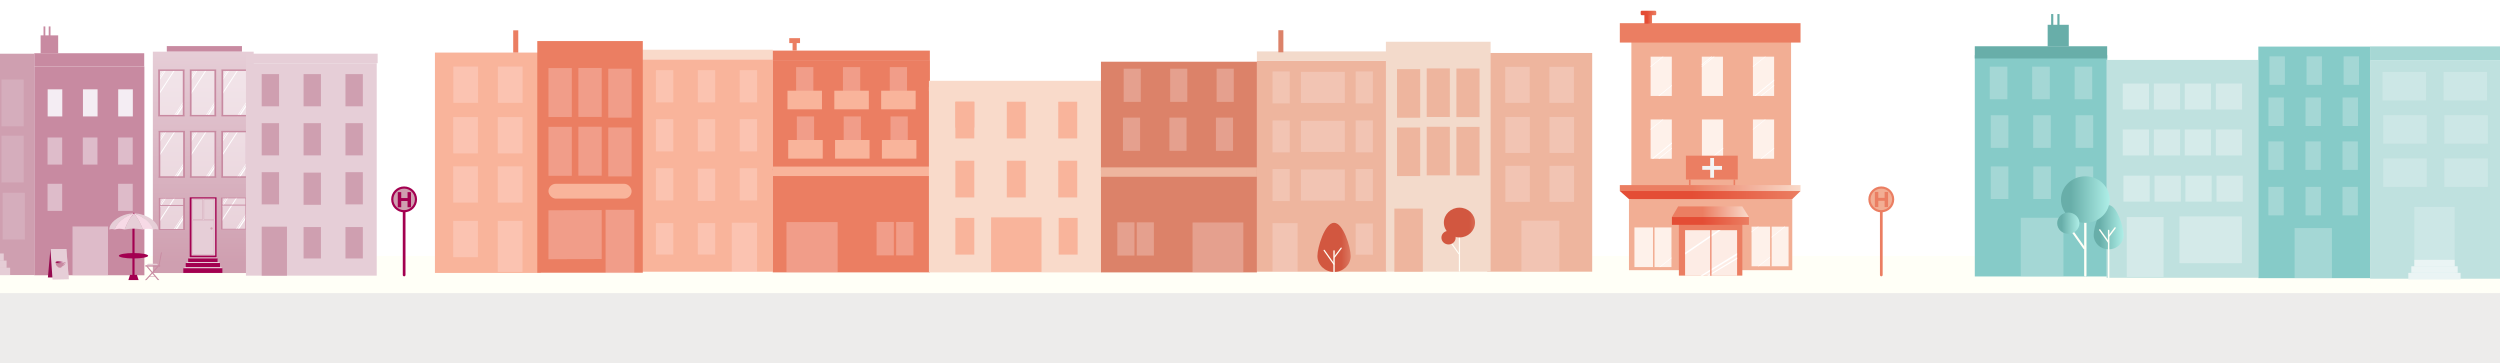 <?xml version="1.0" encoding="UTF-8"?>
<svg xmlns="http://www.w3.org/2000/svg" xmlns:xlink="http://www.w3.org/1999/xlink" version="1.1" viewBox="0 0 11435.5 1662">
  <!-- Generator: Adobe Illustrator 29.2.1, SVG Export Plug-In . SVG Version: 2.1.0 Build 116)  -->
  <defs>
    <style>
      .st0, .st1, .st2, .st3, .st4, .st5, .st6, .st7, .st8, .st9 {
        fill: none;
      }

      .st10 {
        fill: #f9b49b;
      }

      .st11 {
        filter: url(#drop-shadow-1);
      }

      .st12 {
        filter: url(#drop-shadow-2);
      }

      .st13 {
        fill: #eeb59e;
      }

      .st14 {
        fill: url(#Unbenannter_Verlauf_2);
      }

      .st15 {
        fill: url(#Unbenannter_Verlauf_5);
      }

      .st16 {
        fill: url(#Unbenannter_Verlauf_9);
      }

      .st17 {
        isolation: isolate;
      }

      .st17, .st18 {
        fill: #fae8e2;
      }

      .st17, .st19 {
        opacity: .3;
      }

      .st20, .st21 {
        fill: #f4edf3;
      }

      .st22, .st23 {
        fill: #ffe8e2;
      }

      .st24 {
        fill: #a30050;
      }

      .st25 {
        fill: #f4f4f4;
      }

      .st26 {
        fill: #eb7e62;
      }

      .st27 {
        fill: #86cbc8;
      }

      .st28 {
        fill: #f9daca;
      }

      .st29 {
        fill: #dc8269;
      }

      .st30 {
        fill: #c88aa1;
      }

      .st21, .st31, .st32, .st9 {
        opacity: .5;
      }

      .st33 {
        opacity: .5;
      }

      .st33, .st34 {
        fill: #fff;
      }

      .st35, .st36 {
        fill: #fff8f3;
      }

      .st35, .st37 {
        opacity: .9;
      }

      .st38 {
        fill: #68aea9;
      }

      .st39 {
        fill: #edeceb;
      }

      .st40 {
        fill: #f3dacb;
      }

      .st1 {
        stroke: #f2ae94;
        stroke-width: .7px;
      }

      .st1, .st2, .st3, .st4, .st5, .st6, .st7, .st8 {
        stroke-linecap: round;
        stroke-linejoin: round;
      }

      .st41 {
        fill: #e6ced7;
      }

      .st42, .st43 {
        fill: #eaf4f4;
      }

      .st2 {
        stroke-width: 5.4px;
      }

      .st2, .st3, .st4, .st5, .st6, .st7, .st8 {
        stroke: #fffff7;
      }

      .st44 {
        clip-path: url(#clippath-11);
      }

      .st45 {
        clip-path: url(#clippath-10);
      }

      .st46 {
        clip-path: url(#clippath-15);
      }

      .st47 {
        clip-path: url(#clippath-14);
      }

      .st3 {
        stroke-width: 6.6px;
      }

      .st4 {
        stroke-width: 6.3px;
      }

      .st5 {
        stroke-width: 5.7px;
      }

      .st6 {
        stroke-width: 4.8px;
      }

      .st7 {
        stroke-width: 10.7px;
      }

      .st8 {
        stroke-width: 9.4px;
      }

      .st48 {
        fill: #cf9fb0;
      }

      .st49 {
        clip-path: url(#clippath-7);
      }

      .st50 {
        clip-path: url(#clippath-6);
      }

      .st51 {
        fill: #f7dae6;
      }

      .st52 {
        fill: #78aba8;
      }

      .st31, .st53 {
        fill: #ebf5f5;
      }

      .st54 {
        fill: #f2ae94;
      }

      .st55 {
        fill: #bfe1df;
      }

      .st56, .st43, .st23 {
        opacity: .3;
      }

      .st57 {
        fill: #fffff7;
      }

      .st58, .st59 {
        fill: #e5cdd6;
      }

      .st60 {
        fill: url(#Unbenannter_Verlauf_401);
      }

      .st61 {
        fill: url(#Unbenannter_Verlauf_402);
      }

      .st62 {
        fill: url(#Unbenannter_Verlauf_332);
      }

      .st63 {
        fill: url(#Unbenannter_Verlauf_333);
      }

      .st64 {
        fill: url(#Unbenannter_Verlauf_331);
      }

      .st65 {
        fill: url(#Unbenannter_Verlauf_311);
      }

      .st66 {
        fill: url(#Unbenannter_Verlauf_21);
      }

      .st67 {
        fill: url(#Unbenannter_Verlauf_22);
      }

      .st68 {
        fill: url(#Unbenannter_Verlauf_31);
      }

      .st69 {
        fill: url(#Unbenannter_Verlauf_33);
      }

      .st70 {
        fill: url(#Unbenannter_Verlauf_40);
      }

      .st71 {
        fill: url(#Unbenannter_Verlauf_91);
      }

      .st59 {
        opacity: .3;
      }

      .st72 {
        fill: #a6d7d4;
      }

      .st73 {
        clip-path: url(#clippath);
      }
    </style>
    <clipPath id="clippath">
      <rect class="st0" x="3644.9" y="532.6" width="78.9" height="108"/>
    </clipPath>
    <clipPath id="clippath-6">
      <rect class="st0" x="3641.6" y="307" width="78.9" height="108"/>
    </clipPath>
    <clipPath id="clippath-7">
      <rect class="st0" x="4370" y="465.3" width="86.7" height="118.6"/>
    </clipPath>
    <clipPath id="clippath-10">
      <rect class="st0" x="4370" y="735.2" width="86.7" height="118.6"/>
    </clipPath>
    <clipPath id="clippath-11">
      <rect class="st0" x="4370" y="996.6" width="86.7" height="118.6"/>
    </clipPath>
    <filter id="drop-shadow-1" x="7348.5" y="-11.8" width="948" height="1334" filterUnits="userSpaceOnUse">
      <feOffset dx="38" dy="-11"/>
      <feGaussianBlur result="blur" stdDeviation="20"/>
      <feFlood flood-color="#000" flood-opacity=".2"/>
      <feComposite in2="blur" operator="in"/>
      <feComposite in="SourceGraphic"/>
    </filter>
    <linearGradient id="Unbenannter_Verlauf_33" data-name="Unbenannter Verlauf 33" x1="7483.8" y1="97.1" x2="7518.6" y2="97.1" gradientUnits="userSpaceOnUse">
      <stop offset=".4" stop-color="#e44d35"/>
      <stop offset="1" stop-color="#eb7e62"/>
    </linearGradient>
    <linearGradient id="Unbenannter_Verlauf_331" data-name="Unbenannter Verlauf 33" x1="7466.8" y1="70.3" x2="7538.1" y2="70.3" xlink:href="#Unbenannter_Verlauf_33"/>
    <linearGradient id="Unbenannter_Verlauf_332" data-name="Unbenannter Verlauf 33" x1="7371.4" y1="903.2" x2="8198" y2="903.2" xlink:href="#Unbenannter_Verlauf_33"/>
    <linearGradient id="Unbenannter_Verlauf_31" data-name="Unbenannter Verlauf 31" x1="7371.4" y1="871.3" x2="8198" y2="871.3" gradientUnits="userSpaceOnUse">
      <stop offset=".4" stop-color="#eb7e62"/>
      <stop offset="1" stop-color="#f9daca"/>
    </linearGradient>
    <linearGradient id="Unbenannter_Verlauf_311" data-name="Unbenannter Verlauf 31" x1="7609.6" y1="979.5" x2="7962" y2="979.5" xlink:href="#Unbenannter_Verlauf_31"/>
    <linearGradient id="Unbenannter_Verlauf_333" data-name="Unbenannter Verlauf 33" x1="7609.6" y1="1021.7" x2="7962" y2="1021.7" gradientTransform="translate(15571.6 2043.3) rotate(-180)" xlink:href="#Unbenannter_Verlauf_33"/>
    <filter id="drop-shadow-2" x="639" y="150.7" width="582" height="1159" filterUnits="userSpaceOnUse">
      <feOffset dx="38" dy="-11"/>
      <feGaussianBlur result="blur1" stdDeviation="20"/>
      <feFlood flood-color="#000" flood-opacity=".2"/>
      <feComposite in2="blur1" operator="in"/>
      <feComposite in="SourceGraphic"/>
    </filter>
    <linearGradient id="Unbenannter_Verlauf_5" data-name="Unbenannter Verlauf 5" x1="892.8" y1="239.2" x2="891" y2="1213.9" gradientUnits="userSpaceOnUse">
      <stop offset="0" stop-color="#e6ced7"/>
      <stop offset="1" stop-color="#cf9fb0"/>
    </linearGradient>
    <linearGradient id="Unbenannter_Verlauf_9" data-name="Unbenannter Verlauf 9" x1="219.1" y1="1204.1" x2="313.3" y2="1204.1" gradientUnits="userSpaceOnUse">
      <stop offset=".2" stop-color="#950a4f"/>
      <stop offset="1" stop-color="#e6ced7"/>
    </linearGradient>
    <linearGradient id="Unbenannter_Verlauf_91" data-name="Unbenannter Verlauf 9" x1="254.2" y1="1199.4" x2="291.8" y2="1199.4" xlink:href="#Unbenannter_Verlauf_9"/>
    <clipPath id="clippath-14">
      <rect class="st0" x="5561.9" y="538" width="78.3" height="107.2"/>
    </clipPath>
    <clipPath id="clippath-15">
      <rect class="st0" x="5565.1" y="314.2" width="78.3" height="107.2"/>
    </clipPath>
    <linearGradient id="Unbenannter_Verlauf_2" data-name="Unbenannter Verlauf 2" x1="6767.4" y1="10654" x2="6948.4" y2="10654" gradientTransform="translate(1278.2 9403.3) scale(.8 -.8)" gradientUnits="userSpaceOnUse">
      <stop offset=".2" stop-color="#d25740"/>
      <stop offset="1" stop-color="#eeb59e"/>
    </linearGradient>
    <linearGradient id="Unbenannter_Verlauf_21" data-name="Unbenannter Verlauf 2" x1="6753.2" y1="10566.2" x2="6836" y2="10566.2" xlink:href="#Unbenannter_Verlauf_2"/>
    <linearGradient id="Unbenannter_Verlauf_22" data-name="Unbenannter Verlauf 2" x1="6032.4" y1="10509.7" x2="6225.8" y2="10509.7" xlink:href="#Unbenannter_Verlauf_2"/>
    <linearGradient id="Unbenannter_Verlauf_40" data-name="Unbenannter Verlauf 40" x1="9576.8" y1="1039.4" x2="9713.9" y2="1039.4" gradientUnits="userSpaceOnUse">
      <stop offset=".2" stop-color="#68aea9"/>
      <stop offset="1" stop-color="#aeeee7"/>
    </linearGradient>
    <linearGradient id="Unbenannter_Verlauf_401" data-name="Unbenannter Verlauf 40" x1="9427.3" y1="912.9" x2="9650" y2="912.9" xlink:href="#Unbenannter_Verlauf_40"/>
    <linearGradient id="Unbenannter_Verlauf_402" data-name="Unbenannter Verlauf 40" x1="9409.9" y1="1020.9" x2="9511.7" y2="1020.9" xlink:href="#Unbenannter_Verlauf_40"/>
  </defs>
  <g id="S2_HG">
    <rect class="st39" x="-1032" y="1333" width="12474.4" height="332"/>
    <rect class="st57" x="-1041" y="1171.3" width="12481.2" height="169.4"/>
  </g>
  <g id="S2_Häuser">
    <g>
      <g>
        <rect class="st10" x="2936.8" y="271.1" width="598.2" height="971.7" transform="translate(6471.8 1514) rotate(-180)"/>
        <rect class="st28" x="2932.5" y="227.4" width="602.4" height="43.7" transform="translate(6467.4 498.6) rotate(-180)"/>
        <g>
          <rect class="st23" x="3000.3" y="545.4" width="79.5" height="147.3" transform="translate(6080.1 1238) rotate(-180)"/>
          <g class="st56">
            <rect class="st22" x="3191.9" y="545.4" width="79.5" height="147.3" transform="translate(6463.3 1238) rotate(-180)"/>
          </g>
          <rect class="st23" x="3383.5" y="545.4" width="79.5" height="147.3" transform="translate(6846.6 1238) rotate(-180)"/>
        </g>
        <g class="st56">
          <rect class="st22" x="3000.3" y="769.6" width="79.5" height="147.3" transform="translate(6080.1 1686.4) rotate(-180)"/>
        </g>
        <rect class="st23" x="3191.9" y="771.6" width="79.5" height="147.3" transform="translate(6463.3 1690.5) rotate(-180)"/>
        <g class="st56">
          <rect class="st22" x="3383.5" y="769.6" width="79.5" height="147.3" transform="translate(6846.6 1686.4) rotate(-180)"/>
        </g>
        <rect class="st23" x="3000.3" y="1020.6" width="79.5" height="143.7" transform="translate(6080.1 2184.9) rotate(-180)"/>
        <rect class="st23" x="3191.9" y="1020.6" width="79.5" height="143.7" transform="translate(6463.3 2184.9) rotate(-180)"/>
        <rect class="st23" x="3347.4" y="1018.8" width="115.7" height="224.2" transform="translate(6810.4 2261.8) rotate(-180)"/>
        <g class="st56">
          <rect class="st22" x="3000.3" y="321" width="79.5" height="147.3" transform="translate(6080.1 789.2) rotate(-180)"/>
          <rect class="st22" x="3191.9" y="321" width="79.5" height="147.3" transform="translate(6463.3 789.2) rotate(-180)"/>
          <rect class="st22" x="3383.5" y="321" width="79.5" height="147.3" transform="translate(6846.6 789.2) rotate(-180)"/>
        </g>
      </g>
      <g>
        <g>
          <rect class="st26" x="3625.4" y="186.1" width="18.8" height="45.4"/>
          <rect class="st26" x="3610.2" y="174.5" width="49.3" height="22.6"/>
        </g>
        <rect class="st26" x="3534.9" y="274.8" width="718.8" height="503.8"/>
        <rect class="st26" x="3534.9" y="771.5" width="718.7" height="474.4"/>
        <rect class="st10" x="3534.9" y="761.9" width="718.8" height="43.3"/>
        <rect class="st23" x="3597.5" y="1015.9" width="234" height="229.5"/>
        <rect class="st26" x="3534.9" y="231.5" width="718.5" height="43.3"/>
        <g>
          <rect class="st23" x="3644.9" y="532.6" width="78.9" height="153"/>
          <rect class="st10" x="3605.5" y="640.4" width="157.8" height="85.2"/>
          <g class="st73">
            <g>
              <circle class="st38" cx="3676.1" cy="690.3" r="31.7"/>
              <polygon class="st38" points="3713 643 3724.7 677 3726.3 677 3726.2 678.8 3722 678.7 3735.9 706 3745.5 705.8 3745.4 701.8 3757.6 701.3 3758.3 706.7 3752.6 706.6 3752.6 707.9 3733 707.7 3718.7 679 3699.5 679.4 3698.3 667.5 3715.3 654.9 3711.3 643.6 3713 643"/>
              <polygon class="st38" points="3724.9 687.6 3703.1 687.6 3703.1 691.9 3726.5 691.9 3724.9 687.6"/>
              <polygon class="st38" points="3733 707.7 3728.7 707.7 3719.3 690.8 3721.7 690.3 3729.7 705.3 3733.4 705.3 3733 707.7"/>
              <circle class="st38" cx="3738.8" cy="715.5" r="6.9"/>
              <polygon class="st38" points="3735 711.1 3733 707.7 3736.3 707.2 3737.7 709.4 3735 711.1"/>
            </g>
          </g>
        </g>
        <g>
          <rect class="st23" x="3859.2" y="532.6" width="78.9" height="153"/>
          <rect class="st10" x="3819.7" y="640.4" width="157.8" height="85.2"/>
        </g>
        <g>
          <rect class="st23" x="4073.4" y="532.6" width="78.9" height="153"/>
          <rect class="st10" x="4034" y="640.4" width="157.8" height="85.2"/>
          <path class="st38" d="M4069.8,624c.8-.3,1.8-.5,3-.5l-3,.5Z"/>
        </g>
        <rect class="st23" x="4099.3" y="1015.3" width="78.9" height="153"/>
        <g>
          <rect class="st23" x="3641.6" y="307" width="78.9" height="153"/>
          <rect class="st10" x="3602.1" y="414.9" width="157.8" height="85.2"/>
          <g class="st50">
            <g>
              <circle class="st38" cx="3672.8" cy="464.7" r="31.7"/>
              <polygon class="st38" points="3709.6 417.5 3721.3 451.5 3722.9 451.4 3722.8 453.2 3718.7 453.1 3732.6 480.4 3742.1 480.2 3742 476.3 3754.2 475.8 3754.9 481.1 3749.3 481 3749.3 482.3 3729.7 482.1 3715.4 453.4 3696.1 453.8 3694.9 442 3711.9 429.4 3707.9 418.1 3709.6 417.5"/>
              <polygon class="st38" points="3721.5 462.1 3699.8 462.1 3699.8 466.3 3723.1 466.3 3721.5 462.1"/>
              <polygon class="st38" points="3729.7 482.1 3725.3 482.1 3716 465.2 3718.4 464.7 3726.3 479.7 3730.1 479.7 3729.7 482.1"/>
              <circle class="st38" cx="3735.4" cy="489.9" r="6.9"/>
              <polygon class="st38" points="3731.7 485.6 3729.7 482.1 3733 481.6 3734.4 483.8 3731.7 485.6"/>
            </g>
          </g>
        </g>
        <g>
          <rect class="st23" x="3855.8" y="307" width="78.9" height="153"/>
          <rect class="st10" x="3816.4" y="414.9" width="157.8" height="85.2"/>
        </g>
        <g>
          <rect class="st23" x="4070.1" y="307" width="78.9" height="153"/>
          <rect class="st10" x="4030.6" y="414.9" width="157.8" height="85.2"/>
          <path class="st38" d="M4066.5,398.5c.8-.3,1.8-.5,3-.5l-3,.5Z"/>
        </g>
        <rect class="st23" x="4009.7" y="1015.2" width="78.9" height="153"/>
      </g>
      <g>
        <polygon class="st28" points="5035.8 398.1 4249.1 398.1 4249.1 1245.9 5038.5 1245.9 5035.8 398.1"/>
        <rect class="st28" x="4249.1" y="369.6" width="786.7" height="47.6"/>
        <g>
          <rect class="st10" x="4370" y="465.3" width="86.7" height="168"/>
          <g class="st49">
            <g>
              <circle class="st38" cx="4404.3" cy="638.5" r="34.9"/>
              <polygon class="st38" points="4444.8 586.6 4457.6 624 4459.4 623.9 4459.2 625.9 4454.7 625.8 4469.9 655.8 4480.4 655.6 4480.3 651.2 4493.7 650.7 4494.5 656.6 4488.3 656.5 4488.3 657.9 4466.8 657.7 4451.1 626.1 4429.9 626.6 4428.6 613.6 4447.2 599.7 4442.9 587.3 4444.8 586.6"/>
              <polygon class="st38" points="4457.8 635.6 4433.9 635.6 4433.9 640.3 4459.6 640.3 4457.8 635.6"/>
              <polygon class="st38" points="4466.8 657.7 4462 657.7 4451.7 639.1 4454.3 638.6 4463.1 655 4467.2 655 4466.8 657.7"/>
              <circle class="st38" cx="4473.1" cy="666.2" r="7.5"/>
              <polygon class="st38" points="4469 661.5 4466.8 657.7 4470.4 657.1 4471.9 659.5 4469 661.5"/>
            </g>
          </g>
        </g>
        <rect class="st10" x="4605.3" y="465.3" width="86.7" height="168"/>
        <g>
          <rect class="st10" x="4840.7" y="465.3" width="86.7" height="168"/>
          <path class="st38" d="M4836.7,565.8c.9-.4,2-.5,3.3-.5l-3.3.5Z"/>
        </g>
        <rect class="st10" x="4370" y="465.3" width="86.7" height="118.6"/>
        <g>
          <rect class="st10" x="4370" y="735.2" width="86.7" height="168"/>
          <g class="st45">
            <g>
              <circle class="st38" cx="4404.3" cy="908.5" r="34.9"/>
              <polygon class="st38" points="4444.8 856.5 4457.6 893.9 4459.4 893.9 4459.2 895.8 4454.7 895.7 4469.9 925.7 4480.4 925.5 4480.3 921.1 4493.7 920.6 4494.5 926.5 4488.3 926.4 4488.3 927.8 4466.8 927.6 4451.1 896 4429.9 896.5 4428.6 883.5 4447.2 869.6 4442.9 857.2 4444.8 856.5"/>
              <polygon class="st38" points="4457.8 905.5 4433.9 905.5 4433.9 910.2 4459.6 910.2 4457.8 905.5"/>
              <polygon class="st38" points="4466.8 927.6 4462 927.6 4451.7 909 4454.3 908.5 4463.1 925 4467.2 925 4466.8 927.6"/>
              <circle class="st38" cx="4473.1" cy="936.1" r="7.5"/>
              <polygon class="st38" points="4469 931.4 4466.8 927.6 4470.4 927 4471.9 929.4 4469 931.4"/>
            </g>
          </g>
        </g>
        <rect class="st10" x="4605.3" y="735.2" width="86.7" height="168"/>
        <g>
          <rect class="st10" x="4840.7" y="735.2" width="86.7" height="168"/>
          <path class="st38" d="M4836.7,835.7c.9-.4,2-.5,3.3-.5l-3.3.5Z"/>
        </g>
        <g>
          <rect class="st10" x="4370" y="996.6" width="86.7" height="168"/>
          <g class="st44">
            <g>
              <circle class="st38" cx="4404.3" cy="1169.8" r="34.9"/>
              <polygon class="st38" points="4444.8 1117.9 4457.6 1155.3 4459.4 1155.2 4459.2 1157.2 4454.7 1157.1 4469.9 1187.1 4480.4 1186.9 4480.3 1182.5 4493.7 1182 4494.5 1187.9 4488.3 1187.7 4488.3 1189.2 4466.8 1188.9 4451.1 1157.4 4429.9 1157.8 4428.6 1144.9 4447.2 1131 4442.9 1118.6 4444.8 1117.9"/>
              <polygon class="st38" points="4457.8 1166.9 4433.9 1166.9 4433.9 1171.6 4459.6 1171.6 4457.8 1166.9"/>
              <polygon class="st38" points="4466.8 1188.9 4462 1188.9 4451.7 1170.4 4454.3 1169.9 4463.1 1186.3 4467.2 1186.3 4466.8 1188.9"/>
              <circle class="st38" cx="4473.1" cy="1197.5" r="7.5"/>
              <polygon class="st38" points="4469 1192.8 4466.8 1188.9 4470.4 1188.4 4471.9 1190.8 4469 1192.8"/>
            </g>
          </g>
        </g>
        <rect class="st10" x="4533.4" y="994.3" width="230.6" height="249.5"/>
        <g>
          <rect class="st10" x="4842.6" y="996.6" width="86.7" height="168"/>
          <path class="st38" d="M4838.7,1097.1c.9-.4,2-.5,3.3-.5l-3.3.5Z"/>
        </g>
      </g>
      <g>
        <rect class="st10" x="1989.5" y="240.5" width="484" height="1008"/>
        <rect class="st23" x="2073.7" y="304.4" width="113.1" height="166"/>
        <rect class="st23" x="2277.3" y="304.4" width="113.1" height="166"/>
        <rect class="st23" x="2073.1" y="535.5" width="113.1" height="166"/>
        <rect class="st23" x="2276.8" y="535.5" width="113.1" height="166"/>
        <rect class="st23" x="2073.1" y="760.8" width="113.1" height="166"/>
        <rect class="st23" x="2276.8" y="760.8" width="113.1" height="166"/>
        <rect class="st23" x="2073.1" y="1010.3" width="113.1" height="166"/>
        <rect class="st23" x="2276.8" y="1010.3" width="113.1" height="233.4"/>
        <rect class="st26" x="2347.5" y="138.7" width="23.2" height="101.9"/>
      </g>
      <g>
        <g>
          <rect class="st26" x="2457.6" y="187.8" width="482.7" height="1059.7"/>
          <rect class="st23" x="2508.8" y="311.4" width="106.7" height="223.9"/>
          <rect class="st23" x="2645.6" y="310.9" width="106.7" height="223.9"/>
          <rect class="st23" x="2782.4" y="314.2" width="106.7" height="223.9"/>
          <rect class="st23" x="2508.8" y="580.2" width="106.7" height="223.9"/>
          <rect class="st23" x="2645.6" y="579.7" width="106.7" height="223.9"/>
          <rect class="st23" x="2782.4" y="583" width="106.7" height="223.9"/>
          <polygon class="st23" points="2508.8 1185.9 2752.3 1184.7 2752.3 960.8 2508.8 962 2508.8 1185.9"/>
          <rect class="st23" x="2770.1" y="959.8" width="131.2" height="291"/>
        </g>
        <rect class="st10" x="2508.8" y="840.7" width="380.3" height="67.8" rx="33.9" ry="33.9"/>
      </g>
    </g>
    <g>
      <path class="st24" d="M1842.4,920.9h12.4v336.9c0,3.4-2.8,6.2-6.2,6.2h0c-3.4,0-6.2-2.8-6.2-6.2v-336.9h0Z"/>
      <circle class="st24" cx="1848.5" cy="912" r="59.2"/>
      <circle class="st48" cx="1848.5" cy="912" r="49.2"/>
      <path class="st24" d="M1880,948h-15.8v-28.6h-28.9v28.6h-15.8v-69.2h15.8v27.1h28.9v-27.1h15.8v69.2Z"/>
    </g>
    <g class="st11">
      <g>
        <rect class="st54" x="7424.2" y="184.6" width="730.5" height="979.7"/>
        <rect class="st26" x="7371.4" y="117" width="826.6" height="88.7"/>
        <g class="st37">
          <rect class="st36" x="7980.2" y="270.2" width="97" height="179.8"/>
          <rect class="st36" x="7746.2" y="270.2" width="97" height="179.8"/>
          <rect class="st36" x="7512.2" y="270.2" width="97" height="179.8"/>
        </g>
        <rect class="st35" x="7980.2" y="557.4" width="97" height="179.8"/>
        <g class="st37">
          <rect class="st36" x="7512.2" y="557.4" width="97" height="179.8"/>
        </g>
        <rect class="st69" x="7483.8" y="74.5" width="34.9" height="45.2"/>
        <g class="st37">
          <rect class="st36" x="7746.9" y="557.4" width="97" height="179.8"/>
        </g>
        <rect class="st64" x="7466.8" y="60.1" width="71.2" height="20.4" rx="4.8" ry="4.8"/>
      </g>
      <rect class="st54" x="7413.2" y="921.7" width="747" height="325.1"/>
      <rect class="st26" x="7641.5" y="979.1" width="290.3" height="292.6"/>
      <polygon class="st62" points="7413.2 921.7 7371.4 884.8 8198 884.8 8160.1 921.7 7413.2 921.7"/>
      <rect class="st68" x="7371.4" y="857.7" width="826.6" height="27.1"/>
      <polygon class="st65" points="7931.4 955.2 7962 1003.8 7609.6 1003.8 7638.2 955.2 7931.4 955.2"/>
      <rect class="st63" x="7609.6" y="1003.8" width="352.4" height="35.7" transform="translate(15571.6 2043.3) rotate(180)"/>
      <rect class="st35" x="7669.9" y="1063.9" width="237.9" height="208.5"/>
      <polygon class="st34" points="7821.2 1064.1 7670.4 1166.5 7670.4 1175.3 7832.7 1064.1 7821.2 1064.1"/>
      <polygon class="st34" points="7907.7 1168.9 7739.9 1272.4 7751 1272.5 7907.7 1177.9 7907.7 1168.9"/>
      <polygon class="st34" points="7908 1188.9 7770.8 1272.4 7779.7 1272.4 7908 1195.9 7908 1188.9"/>
      <rect class="st26" x="7785.1" y="1053.7" width="5.4" height="218.4"/>
      <g>
        <rect class="st35" x="7973.9" y="1047.7" width="169.4" height="181.3"/>
        <rect class="st54" x="8058.8" y="1041.4" width="7.1" height="189.7"/>
      </g>
      <g>
        <rect class="st35" x="7438.2" y="1051.3" width="169.4" height="181.3"/>
        <rect class="st54" x="7523.1" y="1045.1" width="7.1" height="189.7"/>
      </g>
      <polygon class="st34" points="8124.2 1047.6 8065.8 1094.4 8065.8 1097.9 8128.4 1047.8 8124.2 1047.6"/>
      <polygon class="st34" points="8058.8 1185.3 8003.5 1229 8007.1 1229 8058.8 1188.6 8058.8 1185.3"/>
      <polygon class="st34" points="8003 1047.6 7973.9 1070.5 7973.8 1073.8 8006.6 1047.6 8003 1047.6"/>
      <polygon class="st34" points="7607.7 1188.8 7552.3 1232.6 7556 1232.6 7607.7 1192.1 7607.7 1188.8"/>
      <polygon class="st34" points="8035.5 557.4 7980.2 601.1 7980.2 604.8 8038.7 557.4 8035.5 557.4"/>
      <polygon class="st34" points="8077.2 687 8015.1 737.2 8019.7 737.2 8077.2 690.8 8077.2 687"/>
      <polygon class="st34" points="7844.3 687 7782.3 737.2 7786.9 737.2 7844.3 690.8 7844.3 687"/>
      <polygon class="st34" points="7567.5 557.4 7512.2 601.1 7512.2 604.8 7570.8 557.4 7567.5 557.4"/>
      <polygon class="st34" points="7609.2 687 7547.2 737.2 7551.7 737.2 7609.2 690.8 7609.2 687"/>
      <polygon class="st34" points="7567.5 270.2 7512.2 314 7512.2 317.6 7570.8 270.3 7567.5 270.2"/>
      <polygon class="st34" points="7609.2 399.9 7547.2 450 7551.7 450 7609.2 403.6 7609.2 399.9"/>
      <polygon class="st34" points="7800.6 270.2 7746.2 314 7746.2 317.6 7804.7 270.3 7800.6 270.2"/>
      <polygon class="st34" points="8035.5 270.2 7980.2 314 7980.2 317.6 8038.7 270.3 8035.5 270.2"/>
      <polygon class="st34" points="8077.2 399.9 8015.1 450 8019.7 450 8077.2 403.6 8077.2 399.9"/>
      <polygon class="st34" points="8077.2 375.3 7985.5 450 7992.3 450 8077.2 380.9 8077.2 375.3"/>
      <polygon class="st34" points="7609.2 662.5 7517.6 737.2 7524.4 737.2 7609.2 668.1 7609.2 662.5"/>
      <polygon class="st34" points="7789.5 270.2 7746.2 305.4 7746.2 309.4 7793.7 270.2 7789.5 270.2"/>
      <rect class="st26" x="7673.7" y="723.1" width="237.2" height="109.1"/>
      <rect class="st26" x="7687.6" y="832.3" width="7.3" height="25.5"/>
      <rect class="st26" x="7891.8" y="832.3" width="7.1" height="25.5"/>
      <polygon class="st25" points="7838.8 770.1 7802.4 770.1 7802.4 733.7 7784.8 733.7 7784.8 770.1 7748.4 770.1 7748.4 787.7 7784.8 787.7 7784.8 824.1 7802.4 824.1 7802.4 787.7 7838.8 787.7 7838.8 770.1"/>
    </g>
    <g>
      <path class="st26" d="M8599.3,920.9h12.4v336.9c0,3.4-2.8,6.2-6.2,6.2h0c-3.4,0-6.2-2.8-6.2-6.2v-336.9h0Z"/>
      <circle class="st26" cx="8605.4" cy="912" r="59.2"/>
      <circle class="st54" cx="8605.4" cy="912" r="49.2"/>
      <path class="st26" d="M8636.4,947.1h-15.8v-28.6h-28.9v28.6h-15.8v-69.2h15.8v27.1h28.9v-27.1h15.8v69.2Z"/>
    </g>
    <g>
      <g class="st12">
        <rect class="st15" x="661.2" y="247.4" width="461.2" height="1012.5"/>
        <circle class="st1" cx="934" cy="1053" r="6.4"/>
        <g>
          <g>
            <rect class="st24" x="800.5" y="1237.6" width="178.7" height="21.8"/>
            <polygon class="st41" points="800.5 1237.6 810.6 1231.7 973 1231.7 979.2 1237.6 800.5 1237.6"/>
          </g>
          <g>
            <rect class="st24" x="811.5" y="1214.1" width="156.7" height="18.5"/>
            <polygon class="st41" points="811.5 1214.1 820.4 1208.9 962.8 1208.9 968.2 1214.1 811.5 1214.1"/>
          </g>
          <g>
            <rect class="st24" x="822.7" y="1192.3" width="134.4" height="17.2"/>
            <polygon class="st41" points="822.7 1192.3 830.2 1187.9 952.4 1187.9 957.1 1192.3 822.7 1192.3"/>
          </g>
          <rect class="st24" x="829.8" y="913.6" width="122.7" height="274.2"/>
          <rect class="st41" x="838.1" y="919" width="108.1" height="260.9"/>
          <path class="st48" d="M889.5,1015.1h-46.2c-.4,0-.7-.4-.7-.9v-91.2c0-.5.3-.9.7-.9h46.2c.4,0,.7.4.7.9v91.2c0,.5-.3.9-.7.9ZM844,1013.4h44.7v-89.5h-44.7v89.5Z"/>
          <path class="st48" d="M941,1015.1h-46.2c-.4,0-.7-.4-.7-.9v-91.6c0-.5.3-.9.7-.9h46.2c.4,0,.7.4.7.9v91.6c0,.5-.3.9-.7.9ZM895.6,1013.4h44.7v-89.8h-44.7v89.8Z"/>
          <path class="st48" d="M940.8,1174.7h-98.4c-.4,0-.7-.3-.7-.7v-154.9c0-.4.3-.7.7-.7h98.4c.4,0,.7.3.7.7v154.9c0,.4-.3.7-.7.7ZM843.2,1173.2h96.9v-153.4h-96.9v153.4Z"/>
          <circle class="st48" cx="929.4" cy="1056" r="5.2"/>
        </g>
        <g>
          <polygon class="st34" points="718.1 916.3 722.1 916.3 689.6 966.3 691 958.7 718.1 916.3"/>
          <polygon class="st34" points="758 916.3 763 916.3 691.2 1026.8 693.2 1015.7 758 916.3"/>
          <polygon class="st34" points="710.3 917.4 713 917.4 691.2 951 692.1 945.9 710.3 917.4"/>
          <polygon class="st34" points="801.5 993 804.7 993 758.3 1062.5 756.5 1060.5 801.5 993"/>
          <polygon class="st34" points="800.7 1004.7 803.6 1010.6 770.6 1060.9 763.9 1059.8 800.7 1004.7"/>
          <rect class="st33" x="687" y="915.1" width="121.1" height="148.3"/>
          <g>
            <path class="st30" d="M687,915.1v148.3h121.1v-148.3h-121.1ZM799.8,1058.8h-104.5v-139.1h104.5v139.1Z"/>
            <rect class="st30" x="691.6" y="948.5" width="112" height="4.2"/>
          </g>
        </g>
        <g>
          <polygon class="st34" points="1002.8 914.8 1006.7 914.8 974.2 964.8 975.6 957.2 1002.8 914.8"/>
          <polygon class="st34" points="1042.6 914.8 1047.6 914.8 975.8 1025.3 977.8 1014.2 1042.6 914.8"/>
          <polygon class="st34" points="994.9 916 997.6 916 975.8 949.5 976.7 944.4 994.9 916"/>
          <polygon class="st34" points="1086.1 991.5 1089.3 991.5 1042.9 1061.1 1041.1 1059 1086.1 991.5"/>
          <polygon class="st34" points="1085.3 1003.3 1088.2 1009.2 1055.2 1059.5 1048.6 1058.3 1085.3 1003.3"/>
          <rect class="st33" x="971.7" y="913.6" width="121.1" height="148.3"/>
          <g>
            <path class="st30" d="M971.7,913.6v148.3h121.1v-148.3h-121.1ZM1084.4,1057.4h-104.5v-139.1h104.5v139.1Z"/>
            <rect class="st30" x="976.2" y="947.1" width="112" height="4.2"/>
          </g>
        </g>
        <g>
          <rect class="st33" x="973.9" y="613.5" width="121.1" height="205.1"/>
          <polygon class="st34" points="1005.1 614.7 1009 614.7 976.5 664.7 977.9 657.1 1005.1 614.7"/>
          <polygon class="st34" points="1044.9 614.7 1049.9 614.7 978.1 725.2 980.1 714.1 1044.9 614.7"/>
          <polygon class="st34" points="997.2 615.8 999.9 615.8 978.1 649.4 979 644.3 997.2 615.8"/>
          <polygon class="st34" points="1090.8 754.3 1094 754.3 1047.7 823.9 1045.9 821.8 1090.8 754.3"/>
          <polygon class="st34" points="1090 766.1 1092.9 772 1059.9 822.3 1053.3 821.1 1090 766.1"/>
          <path class="st30" d="M973.9,609.6v214.6h121.1v-214.6h-121.1ZM1086.7,817.6h-104.5v-201.4h104.5v201.4Z"/>
        </g>
        <g>
          <rect class="st33" x="830.4" y="613.5" width="121.1" height="205.1"/>
          <polygon class="st34" points="861.5 614.7 865.5 614.7 833 664.7 834.4 657.1 861.5 614.7"/>
          <polygon class="st34" points="901.4 614.7 906.4 614.7 834.6 725.2 836.6 714.1 901.4 614.7"/>
          <polygon class="st34" points="853.7 615.8 856.4 615.8 834.6 649.4 835.5 644.3 853.7 615.8"/>
          <polygon class="st34" points="947.3 754.3 950.5 754.3 904.1 823.9 902.4 821.8 947.3 754.3"/>
          <polygon class="st34" points="946.5 766.1 949.4 772 916.4 822.3 909.8 821.1 946.5 766.1"/>
          <path class="st30" d="M830.4,609.6v214.6h121.1v-214.6h-121.1ZM943.2,817.6h-104.5v-201.4h104.5v201.4Z"/>
        </g>
        <g>
          <rect class="st33" x="686.9" y="613.5" width="121.1" height="205.1"/>
          <polygon class="st34" points="718 614.7 722 614.7 689.5 664.7 690.9 657.1 718 614.7"/>
          <polygon class="st34" points="757.9 614.7 762.9 614.7 691 725.2 693.1 714.1 757.9 614.7"/>
          <polygon class="st34" points="710.2 615.8 712.8 615.8 691 649.4 692 644.3 710.2 615.8"/>
          <polygon class="st34" points="803.8 754.3 807 754.3 760.6 823.9 758.8 821.8 803.8 754.3"/>
          <polygon class="st34" points="803 766.1 805.9 772 772.9 822.3 766.3 821.1 803 766.1"/>
          <path class="st30" d="M686.9,609.6v214.6h121.1v-214.6h-121.1ZM799.7,817.6h-104.5v-201.4h104.5v201.4Z"/>
        </g>
        <g>
          <rect class="st33" x="974.7" y="332.6" width="121.1" height="205.1"/>
          <polygon class="st34" points="1005.8 333.8 1009.8 333.8 977.3 383.8 978.7 376.2 1005.8 333.8"/>
          <polygon class="st34" points="1045.7 333.8 1050.7 333.8 978.8 444.3 980.9 433.2 1045.7 333.8"/>
          <polygon class="st34" points="998 335 1000.6 335 978.8 368.5 979.8 363.4 998 335"/>
          <polygon class="st34" points="1091.6 473.4 1094.8 473.4 1048.4 543 1046.6 540.9 1091.6 473.4"/>
          <polygon class="st34" points="1090.8 485.2 1093.7 491.1 1060.7 541.4 1054.1 540.2 1090.8 485.2"/>
          <path class="st30" d="M974.7,328.7v214.6h121.1v-214.6h-121.1ZM1087.5,536.7h-104.5v-201.4h104.5v201.4Z"/>
        </g>
        <g>
          <rect class="st33" x="830" y="332.6" width="121.1" height="205.1"/>
          <polygon class="st34" points="861.2 333.8 865.1 333.8 832.6 383.8 834 376.2 861.2 333.8"/>
          <polygon class="st34" points="901 333.8 906 333.8 834.2 444.3 836.2 433.2 901 333.8"/>
          <polygon class="st34" points="853.3 335 856 335 834.2 368.5 835.1 363.4 853.3 335"/>
          <polygon class="st34" points="946.9 473.4 950.1 473.4 903.7 543 902 540.9 946.9 473.4"/>
          <polygon class="st34" points="946.1 485.2 949 491.1 916 541.4 909.4 540.2 946.1 485.2"/>
          <path class="st30" d="M830,328.7v214.6h121.1v-214.6h-121.1ZM942.8,536.7h-104.5v-201.4h104.5v201.4Z"/>
        </g>
        <g>
          <rect class="st33" x="685.4" y="332.6" width="121.1" height="205.1"/>
          <polygon class="st34" points="716.5 333.8 720.5 333.8 687.9 383.8 689.3 376.2 716.5 333.8"/>
          <polygon class="st34" points="756.3 333.8 761.3 333.8 689.5 444.3 691.5 433.2 756.3 333.8"/>
          <polygon class="st34" points="708.6 335 711.3 335 689.5 368.5 690.4 363.4 708.6 335"/>
          <polygon class="st34" points="802.3 473.4 805.5 473.4 759.1 543 757.3 540.9 802.3 473.4"/>
          <polygon class="st34" points="801.5 485.2 804.4 491.1 771.4 541.4 764.7 540.2 801.5 485.2"/>
          <path class="st30" d="M685.4,328.7v214.6h121.1v-214.6h-121.1ZM798.1,536.7h-104.5v-201.4h104.5v201.4Z"/>
        </g>
        <rect class="st30" x="725" y="221.8" width="343.8" height="25.1"/>
      </g>
      <g>
        <rect class="st30" x="156.8" y="304.6" width="503.7" height="954.5"/>
        <rect class="st30" x="156.8" y="243.5" width="502.9" height="61.1"/>
        <g class="st32">
          <rect class="st20" x="540.2" y="628.9" width="66.9" height="124"/>
          <rect class="st20" x="378.8" y="628.9" width="66.9" height="124"/>
          <rect class="st20" x="217.5" y="628.9" width="66.9" height="124"/>
        </g>
        <rect class="st21" x="540.2" y="840.7" width="66.9" height="124"/>
        <g class="st32">
          <rect class="st20" x="217.5" y="840.7" width="66.9" height="124"/>
        </g>
        <rect class="st21" x="331.7" y="1035.9" width="162.3" height="222.3"/>
        <rect class="st30" x="199.1" y="120.9" width="8.2" height="48.3"/>
        <rect class="st30" x="222.8" y="120.9" width="8.2" height="48.3"/>
        <rect class="st30" x="185.8" y="161.8" width="80.3" height="82.5"/>
        <rect class="st9" x="379.4" y="840.7" width="66.9" height="124"/>
        <g>
          <g>
            <rect class="st24" x="605.7" y="983.4" width="9.8" height="293.2"/>
            <ellipse class="st24" cx="610.6" cy="1169.9" rx="67.1" ry="12.4"/>
            <polygon class="st24" points="634 1281.2 587.2 1281.2 594.7 1257.3 626.1 1257.3 634 1281.2"/>
            <path class="st51" d="M611.9,976.2s-38.5,8.5-68.5,40.9c-18,19.4-18.9,32.7-18.9,32.7,0,0,16.5-4.7,29.9-2.9,13.4,1.8,15.7,2.9,15.7,2.9,20.6-53.1,41.8-73.7,41.8-73.7Z"/>
            <path class="st51" d="M611.9,976.2s38.5,8.5,68.5,40.9c18,19.4,18.9,32.7,18.9,32.7,0,0-16.5-4.7-29.9-2.9-13.4,1.8-15.7,2.9-15.7,2.9-20.6-53.1-41.8-73.7-41.8-73.7Z"/>
            <path class="st41" d="M500.5,1049.9s6-2.3,12.7-2.1c6.7.3,11.3,2.1,11.3,2.1,4.5-15.3,20.8-35.2,32.4-43.6,35.8-26.1,55-30.1,55-30.1,0,0-35.9-2.2-73.9,21.6-42.1,26.3-37.6,52.1-37.6,52.1Z"/>
            <path class="st41" d="M723.4,1049.9s-6-2.3-12.7-2.1c-6.7.3-11.3,2.1-11.3,2.1-4.5-15.3-20.8-35.2-32.4-43.6-35.8-26.1-55-30.1-55-30.1,0,0,35.9-2.2,73.9,21.6,42.1,26.3,37.6,52.1,37.6,52.1Z"/>
            <path class="st41" d="M611.9,976.2s-18,21-28.4,42c-8.1,16.3-13.4,31.6-13.4,31.6,0,0,22.7-4,40.7-4s42.9,4,42.9,4c0,0-13.8-43.3-41.8-73.7Z"/>
          </g>
          <g>
            <rect class="st30" x="665" y="1213.1" width="67.5" height="6.5"/>
            <path class="st30" d="M733,1153.6h0c1.1,0,2,.9,2,2v58.5h-4v-58.5c0-1.1.9-2,2-2Z" transform="translate(230.4 -114.7) rotate(10.6)"/>
            <polygon class="st30" points="670.2 1281.2 663 1281.3 721.7 1216.4 725.5 1219.6 670.2 1281.2"/>
            <polygon class="st30" points="721.6 1281.2 728.7 1281.2 674 1216.4 670.2 1219.6 721.6 1281.2"/>
            <rect class="st30" x="682.3" y="1264.7" width="28.1" height="2.1"/>
            <path class="st41" d="M679.3,1206.3h35.7c3.8,0,6.9,3.1,6.9,6.9h-49.5c0-3.8,3.1-6.9,6.9-6.9Z"/>
          </g>
          <circle class="st24" cx="612.3" cy="975.5" r="2.6"/>
        </g>
        <g>
          <polygon class="st16" points="230.7 1138.9 219.1 1269.3 313.3 1269.3 303.7 1138.9 230.7 1138.9"/>
          <polygon class="st41" points="315 1277.4 240.3 1279 230.7 1138.9 303.7 1138.9 315 1277.4"/>
          <g>
            <path class="st30" d="M298.9,1199.7c-.4-.9-1.2-1.4-2.1-1.4-2.3,0-4,2-5,3.5,0-1.5,0-2.4,0-2.4h-37.6s-.6,19.5,14.3,22.7h0s-3,2.4-3,2.4l16.6-.3-3-2.4h0c3.9-1.1,6.6-3.3,8.5-5.9l1.1-.2c.1,0,3.2-.7,6-3.6,2.9-3.1,5.6-9.7,4.4-12.4ZM292.8,1210.6c-.9,1-1.9,1.6-2.7,2.1l2.7-8c.5-1.1,2.1-4,3.9-4.1.7.8-.9,6.8-3.9,10Z"/>
            <ellipse class="st71" cx="273" cy="1199.4" rx="18.8" ry="4.8"/>
          </g>
        </g>
        <g>
          <rect class="st20" x="540.7" y="408.6" width="66.9" height="124"/>
          <rect class="st20" x="379.4" y="408.6" width="66.9" height="124"/>
          <rect class="st20" x="218" y="408.6" width="66.9" height="124"/>
        </g>
      </g>
      <g>
        <rect class="st41" x="1125" y="289.2" width="598.2" height="971.7"/>
        <rect class="st41" x="1125.1" y="245.5" width="602.4" height="43.7"/>
        <g>
          <rect class="st48" x="1580.2" y="563.4" width="79.5" height="147.3"/>
          <rect class="st48" x="1388.6" y="563.4" width="79.5" height="147.3"/>
          <rect class="st48" x="1197" y="563.4" width="79.5" height="147.3"/>
        </g>
        <rect class="st48" x="1580.2" y="787.6" width="79.5" height="147.3"/>
        <rect class="st48" x="1388.6" y="789.6" width="79.5" height="147.3"/>
        <rect class="st48" x="1197" y="787.6" width="79.5" height="147.3"/>
        <rect class="st48" x="1580.2" y="1038.6" width="79.5" height="143.7"/>
        <rect class="st48" x="1388.6" y="1038.6" width="79.5" height="143.7"/>
        <rect class="st48" x="1197" y="1036.8" width="115.7" height="224.2"/>
        <g>
          <rect class="st48" x="1580.2" y="339" width="79.5" height="147.3"/>
          <rect class="st48" x="1388.6" y="339" width="79.5" height="147.3"/>
          <rect class="st48" x="1197" y="339" width="79.5" height="147.3"/>
        </g>
      </g>
      <g>
        <rect class="st48" x="-303.7" y="245.7" width="461.2" height="1012.5"/>
        <rect class="st59" x="6.6" y="363.7" width="101.9" height="213.9"/>
        <rect class="st59" x="6.6" y="620.6" width="101.9" height="213.9"/>
        <rect class="st59" x="12" y="881.9" width="101.9" height="213.9"/>
        <rect class="st58" x="-152.2" y="1159.5" width="169.5" height="33.6" transform="translate(-135 2352.5) rotate(-180)"/>
        <rect class="st58" x="-165.1" y="1192" width="195.3" height="33.6" transform="translate(-135 2417.6) rotate(-180)"/>
        <rect class="st58" x="-181.3" y="1224.6" width="227.6" height="33.6" transform="translate(-135 2482.8) rotate(-180)"/>
      </g>
    </g>
    <g>
      <g>
        <rect class="st13" x="5749.2" y="278.6" width="593.7" height="964.3"/>
        <rect class="st40" x="5749.3" y="235.2" width="597.8" height="43.4"/>
        <g>
          <rect class="st17" x="6201" y="550.8" width="78.9" height="146.2"/>
          <rect class="st17" x="5820.7" y="550.8" width="78.9" height="146.2"/>
        </g>
        <g class="st19">
          <rect class="st18" x="6201" y="773.4" width="78.9" height="146.2"/>
        </g>
        <g class="st19">
          <rect class="st18" x="5820.7" y="773.4" width="78.9" height="146.2"/>
        </g>
        <rect class="st17" x="6201" y="1022.4" width="78.9" height="142.6"/>
        <rect class="st17" x="5820.7" y="1020.6" width="114.8" height="222.5"/>
        <g class="st19">
          <rect class="st18" x="6201" y="326.8" width="78.9" height="146.2"/>
          <rect class="st18" x="5820.7" y="326.8" width="78.9" height="146.2"/>
        </g>
        <rect class="st17" x="5950.6" y="328.7" width="200.9" height="142.3"/>
        <rect class="st17" x="5950.6" y="552.7" width="200.9" height="142.3"/>
        <rect class="st17" x="5950.6" y="775.4" width="200.9" height="142.3"/>
      </g>
      <g>
        <rect class="st29" x="5036" y="282.3" width="713.4" height="500"/>
        <rect class="st29" x="5036.1" y="775.2" width="713.3" height="470.8"/>
        <rect class="st13" x="5036" y="765.6" width="713.4" height="43"/>
        <rect class="st17" x="5455" y="1017.7" width="232.2" height="227.8"/>
        <g>
          <rect class="st17" x="5561.9" y="538" width="78.3" height="151.8"/>
          <g class="st47">
            <g>
              <path class="st52" d="M5640.7,694.5c0,17.4-14.1,31.5-31.5,31.5s-31.5-14.1-31.5-31.5,14.1-31.5,31.5-31.5,31.5,14.1,31.5,31.5Z"/>
              <polygon class="st52" points="5572.6 647.7 5561 681.4 5559.4 681.3 5559.5 683.1 5563.7 683 5549.9 710.1 5540.3 709.9 5540.4 706 5528.3 705.5 5527.6 710.8 5533.3 710.7 5533.3 712 5552.7 711.8 5566.9 683.3 5586 683.7 5587.2 672 5570.3 659.5 5574.3 648.3 5572.6 647.7"/>
              <polygon class="st52" points="5560.8 691.9 5582.4 691.9 5582.4 696.1 5559.2 696.1 5560.8 691.9"/>
              <polygon class="st52" points="5552.7 711.8 5557 711.8 5566.3 695 5564 694.6 5556 709.5 5552.3 709.5 5552.7 711.8"/>
              <circle class="st52" cx="5547" cy="719.5" r="6.8"/>
              <polygon class="st52" points="5550.8 715.3 5552.7 711.8 5549.5 711.3 5548.1 713.5 5550.8 715.3"/>
            </g>
          </g>
        </g>
        <rect class="st17" x="5349.2" y="538" width="78.3" height="151.8"/>
        <g>
          <rect class="st17" x="5136.6" y="538" width="78.3" height="151.8"/>
          <path class="st52" d="M5218.5,628.8c-.8-.3-1.8-.5-3-.5l3,.5Z"/>
        </g>
        <rect class="st17" x="5110.9" y="1017.1" width="78.3" height="151.8"/>
        <g>
          <rect class="st17" x="5565.1" y="314.2" width="78.3" height="151.8"/>
          <g class="st46">
            <g>
              <path class="st52" d="M5643.9,470.7c0,17.4-14.1,31.5-31.5,31.5s-31.5-14.1-31.5-31.5,14.1-31.5,31.5-31.5,31.5,14.1,31.5,31.5Z"/>
              <polygon class="st52" points="5576 423.8 5564.3 457.5 5562.8 457.5 5562.9 459.3 5566.9 459.2 5553.1 486.3 5543.7 486.1 5543.8 482.1 5531.7 481.6 5531 487 5536.6 486.9 5536.6 488.2 5556 488 5570.2 459.5 5589.4 459.9 5590.5 448.2 5573.7 435.6 5577.6 424.4 5576 423.8"/>
              <polygon class="st52" points="5564.2 468.1 5585.7 468.1 5585.7 472.3 5562.6 472.3 5564.2 468.1"/>
              <polygon class="st52" points="5556 488 5560.4 488 5569.6 471.2 5567.2 470.7 5559.4 485.6 5555.6 485.6 5556 488"/>
              <circle class="st52" cx="5550.4" cy="495.7" r="6.8"/>
              <polygon class="st52" points="5554 491.5 5556 488 5552.7 487.5 5551.3 489.7 5554 491.5"/>
            </g>
          </g>
        </g>
        <rect class="st17" x="5352.6" y="314.2" width="78.3" height="151.8"/>
        <g>
          <rect class="st17" x="5139.9" y="314.2" width="78.3" height="151.8"/>
          <path class="st52" d="M5221.8,405c-.8-.3-1.8-.5-3-.5l3,.5Z"/>
        </g>
        <rect class="st17" x="5199.8" y="1017.1" width="78.3" height="151.8"/>
      </g>
      <g>
        <rect class="st13" x="6802.7" y="242.3" width="480.3" height="1000.4"/>
        <rect class="st17" x="7087.2" y="305.6" width="112.2" height="164.7"/>
        <rect class="st17" x="6885.2" y="305.6" width="112.2" height="164.7"/>
        <rect class="st17" x="7087.8" y="534.9" width="112.2" height="164.7"/>
        <rect class="st17" x="6885.7" y="534.9" width="112.2" height="164.7"/>
        <rect class="st17" x="7087.8" y="758.6" width="112.2" height="164.7"/>
        <rect class="st17" x="6885.7" y="758.6" width="112.2" height="164.7"/>
        <rect class="st17" x="6959.3" y="1009.5" width="173.5" height="231.6"/>
      </g>
      <g>
        <rect class="st40" x="6339.4" y="191" width="479" height="1051.7"/>
        <rect class="st13" x="6661.9" y="313.5" width="105.9" height="222.2"/>
        <rect class="st13" x="6526" y="313" width="105.9" height="222.2"/>
        <rect class="st13" x="6390.2" y="316.3" width="105.9" height="222.2"/>
        <rect class="st13" x="6661.9" y="580.4" width="105.9" height="222.2"/>
        <rect class="st13" x="6526" y="579.9" width="105.9" height="222.2"/>
        <rect class="st13" x="6390.2" y="583.2" width="105.9" height="222.2"/>
        <rect class="st13" x="6378.1" y="954.1" width="130.2" height="288.8"/>
      </g>
      <rect class="st29" x="5847.4" y="138.2" width="23" height="101.1"/>
      <g>
        <line class="st2" x1="6675.8" y1="1015.4" x2="6675.8" y2="1240"/>
        <ellipse class="st14" cx="6675.8" cy="1018" rx="71.3" ry="68.1"/>
        <line class="st6" x1="6636" y1="1108.3" x2="6672.7" y2="1160.3"/>
        <ellipse class="st66" cx="6625.9" cy="1087" rx="32.6" ry="31.2"/>
      </g>
      <g>
        <path class="st67" d="M6178.3,1171.3c0,40.2-34,72.7-76.1,72.7s-76.1-32.6-76.1-72.7,34-152.2,76.1-152.2,76.1,112,76.1,152.2Z"/>
        <line class="st4" x1="6102.1" y1="1147.9" x2="6102.1" y2="1244.1"/>
        <line class="st5" x1="6057.1" y1="1145.3" x2="6101.4" y2="1207.9"/>
        <line class="st5" x1="6134.8" y1="1135.1" x2="6104.3" y2="1175.6"/>
      </g>
    </g>
  </g>
  <g id="S3_Häuser">
    <g>
      <g>
        <rect class="st27" x="9033.1" y="252.5" width="605.9" height="1012.1"/>
        <rect class="st38" x="9033.1" y="211.6" width="605.5" height="55.9"/>
        <g class="st56">
          <rect class="st42" x="9494.2" y="527.2" width="80.5" height="149.1"/>
          <rect class="st42" x="9300.1" y="527.2" width="80.5" height="149.1"/>
          <rect class="st42" x="9106.1" y="527.2" width="80.5" height="149.1"/>
        </g>
        <rect class="st43" x="9494.2" y="761.2" width="80.5" height="149.1"/>
        <g class="st56">
          <rect class="st42" x="9106.1" y="761.2" width="80.5" height="149.1"/>
        </g>
        <rect class="st43" x="9243.4" y="996" width="195.2" height="267.4"/>
        <rect class="st38" x="9382.3" y="64.2" width="9.9" height="58"/>
        <rect class="st38" x="9410.8" y="64.2" width="9.9" height="58"/>
        <rect class="st38" x="9366.4" y="113.4" width="96.6" height="99.2"/>
        <rect class="st43" x="9300.8" y="761.2" width="80.5" height="149.1"/>
        <g class="st56">
          <rect class="st42" x="9489.7" y="304.9" width="80.5" height="149.1"/>
          <rect class="st42" x="9295.6" y="304.9" width="80.5" height="149.1"/>
          <rect class="st42" x="9101.6" y="304.9" width="80.5" height="149.1"/>
        </g>
      </g>
      <rect class="st55" x="9635.6" y="274.1" width="694.5" height="996.6"/>
      <rect class="st31" x="9728.4" y="992.9" width="168.2" height="273.7"/>
      <g>
        <path class="st70" d="M9713.9,1075.2c0,36.2-30.7,65.5-68.5,65.5s-68.5-29.3-68.5-65.5,30.7-137,68.5-137,68.5,100.8,68.5,137Z"/>
        <line class="st3" x1="9645.4" y1="1054.1" x2="9645.4" y2="1270.2"/>
        <line class="st3" x1="9604.8" y1="1051.7" x2="9644.7" y2="1108.1"/>
        <line class="st3" x1="9674.8" y1="1042.5" x2="9647.4" y2="1079.1"/>
      </g>
      <rect class="st27" x="10330.1" y="213.1" width="511.5" height="1059.2"/>
      <g class="st56">
        <rect class="st42" x="10715.1" y="646.8" width="70.3" height="130.3"/>
        <rect class="st42" x="10545.5" y="646.8" width="70.3" height="130.3"/>
        <rect class="st42" x="10376" y="646.8" width="70.3" height="130.3"/>
      </g>
      <rect class="st43" x="10715.1" y="854.8" width="70.3" height="130.3"/>
      <g class="st56">
        <rect class="st42" x="10376" y="854.8" width="70.3" height="130.3"/>
      </g>
      <rect class="st43" x="10496" y="1043.3" width="170.5" height="233.6"/>
      <rect class="st43" x="10546.1" y="854.8" width="70.3" height="130.3"/>
      <rect class="st55" x="10841.2" y="276.4" width="598.9" height="998.5"/>
      <rect class="st72" x="10841.2" y="212.2" width="598.9" height="64.3"/>
      <g class="st56">
        <rect class="st42" x="10898" y="329" width="199.2" height="130.3"/>
      </g>
      <g>
        <rect class="st31" x="10138.8" y="803.6" width="120" height="118.7"/>
        <g class="st32">
          <rect class="st53" x="9996.5" y="803.6" width="120" height="118.7"/>
        </g>
        <rect class="st31" x="9855.3" y="803.6" width="120" height="118.7"/>
        <g class="st32">
          <rect class="st53" x="9713" y="803.6" width="120" height="118.7"/>
        </g>
      </g>
      <g>
        <rect class="st31" x="10135.7" y="592.3" width="120" height="118.7"/>
        <g class="st32">
          <rect class="st53" x="9993.4" y="592.3" width="120" height="118.7"/>
        </g>
        <rect class="st31" x="9852.2" y="592.3" width="120" height="118.7"/>
        <g class="st32">
          <rect class="st53" x="9709.9" y="592.3" width="120" height="118.7"/>
        </g>
      </g>
      <g>
        <rect class="st31" x="10135.7" y="382.3" width="120" height="118.7"/>
        <g class="st32">
          <rect class="st53" x="9993.4" y="382.3" width="120" height="118.7"/>
        </g>
        <rect class="st31" x="9852.2" y="382.3" width="120" height="118.7"/>
        <g class="st32">
          <rect class="st53" x="9709.9" y="382.3" width="120" height="118.7"/>
        </g>
      </g>
      <rect class="st31" x="9969.3" y="990" width="285.4" height="213.8"/>
      <g class="st56">
        <rect class="st42" x="10715.6" y="446" width="70.3" height="130.3"/>
        <rect class="st42" x="10546.1" y="446" width="70.3" height="130.3"/>
        <rect class="st42" x="10376.5" y="446" width="70.3" height="130.3"/>
      </g>
      <g class="st56">
        <rect class="st42" x="10720.2" y="257.7" width="70.3" height="130.3"/>
        <rect class="st42" x="10550.7" y="257.7" width="70.3" height="130.3"/>
        <rect class="st42" x="10381.1" y="257.7" width="70.3" height="130.3"/>
      </g>
      <g class="st56">
        <rect class="st42" x="11177.3" y="329" width="199.2" height="130.3"/>
      </g>
      <g class="st56">
        <rect class="st42" x="10901.4" y="527.1" width="199.2" height="130.3"/>
      </g>
      <g class="st56">
        <rect class="st42" x="11180.7" y="527.1" width="199.2" height="130.3"/>
      </g>
      <g class="st56">
        <rect class="st42" x="10901.4" y="724.7" width="199.2" height="130.3"/>
      </g>
      <g class="st56">
        <rect class="st42" x="11180.7" y="724.7" width="199.2" height="130.3"/>
      </g>
      <g class="st56">
        <rect class="st42" x="11043.7" y="946.6" width="184.5" height="328.4"/>
      </g>
      <rect class="st42" x="11043.7" y="1188.6" width="184.5" height="30.3"/>
      <rect class="st42" x="11029.9" y="1217.9" width="212" height="30.3"/>
      <rect class="st42" x="11016.2" y="1248.2" width="239" height="30.3"/>
      <g>
        <line class="st7" x1="9538.7" y1="908.8" x2="9538.7" y2="1260"/>
        <ellipse class="st60" cx="9538.7" cy="912.9" rx="111.4" ry="106.5"/>
        <line class="st8" x1="9476.5" y1="1054.2" x2="9534" y2="1135.4"/>
        <ellipse class="st61" cx="9460.8" cy="1020.9" rx="50.9" ry="48.7"/>
      </g>
    </g>
  </g>
</svg>